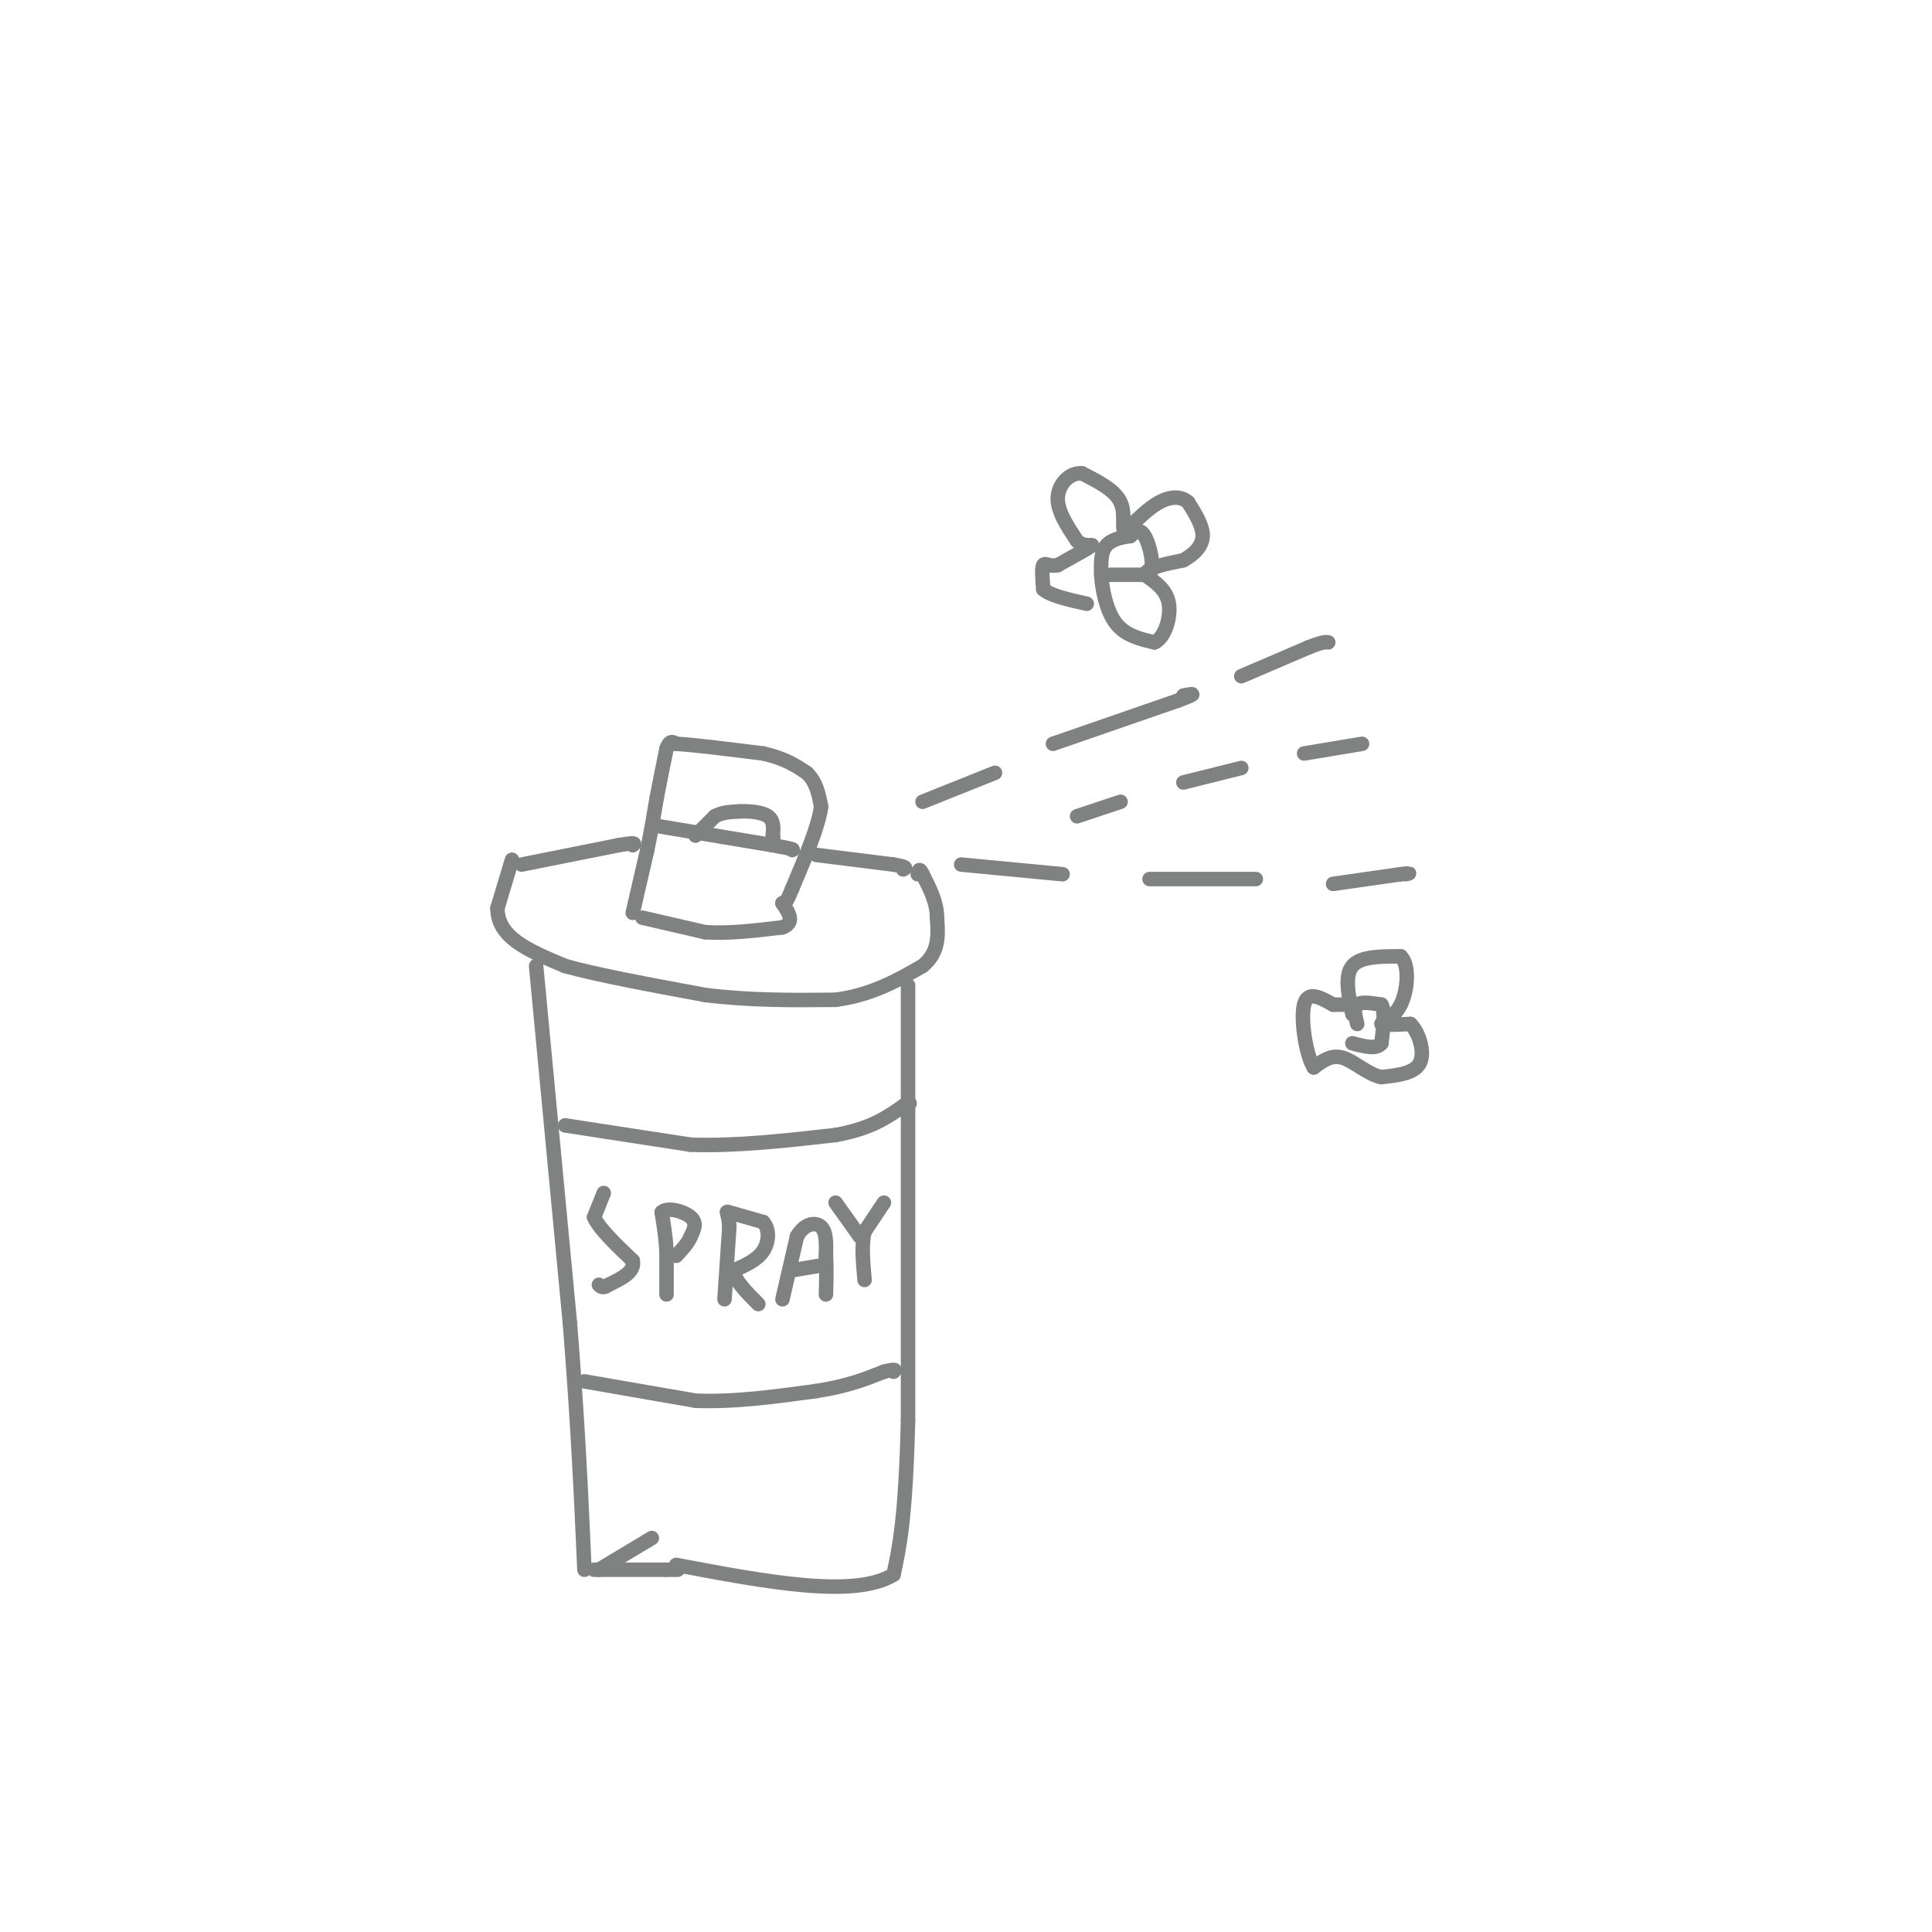 <svg viewBox='0 0 400 400' version='1.1' xmlns='http://www.w3.org/2000/svg' xmlns:xlink='http://www.w3.org/1999/xlink'><g fill='none' stroke='rgb(128,130,130)' stroke-width='3' stroke-linecap='round' stroke-linejoin='round'><path d='M106,178c0.000,0.000 -3.000,10.000 -3,10'/><path d='M103,188c-0.022,2.889 1.422,5.111 4,7c2.578,1.889 6.289,3.444 10,5'/><path d='M117,200c6.500,1.833 17.750,3.917 29,6'/><path d='M146,206c9.333,1.167 18.167,1.083 27,1'/><path d='M173,207c7.500,-1.000 12.750,-4.000 18,-7'/><path d='M191,200c3.500,-2.833 3.250,-6.417 3,-10'/><path d='M194,190c0.000,-3.167 -1.500,-6.083 -3,-9'/><path d='M191,181c-0.667,-1.500 -0.833,-0.750 -1,0'/><path d='M131,189c0.000,0.000 3.000,-13.000 3,-13'/><path d='M134,176c0.833,-4.000 1.417,-7.500 2,-11'/><path d='M136,165c0.667,-3.500 1.333,-6.750 2,-10'/><path d='M138,155c0.667,-1.833 1.333,-1.417 2,-1'/><path d='M140,154c3.333,0.167 10.667,1.083 18,2'/><path d='M158,156c4.500,1.000 6.750,2.500 9,4'/><path d='M167,160c2.000,1.833 2.500,4.417 3,7'/><path d='M170,167c-0.500,4.000 -3.250,10.500 -6,17'/><path d='M164,184c-1.333,3.333 -1.667,3.167 -2,3'/><path d='M133,190c0.000,0.000 13.000,3.000 13,3'/><path d='M146,193c4.833,0.333 10.417,-0.333 16,-1'/><path d='M162,192c2.667,-1.000 1.333,-3.000 0,-5'/><path d='M136,171c0.000,0.000 24.000,4.000 24,4'/><path d='M160,175c4.667,0.833 4.333,0.917 4,1'/><path d='M144,173c0.000,0.000 4.000,-4.000 4,-4'/><path d='M148,169c1.500,-0.833 3.250,-0.917 5,-1'/><path d='M153,168c2.067,-0.111 4.733,0.111 6,1c1.267,0.889 1.133,2.444 1,4'/><path d='M160,173c0.167,0.667 0.083,0.333 0,0'/><path d='M108,179c0.000,0.000 20.000,-4.000 20,-4'/><path d='M128,175c3.833,-0.667 3.417,-0.333 3,0'/><path d='M169,177c0.000,0.000 16.000,2.000 16,2'/><path d='M185,179c3.000,0.500 2.500,0.750 2,1'/><path d='M111,200c0.000,0.000 7.000,74.000 7,74'/><path d='M118,274c1.667,20.833 2.333,35.917 3,51'/><path d='M188,204c0.000,0.000 0.000,90.000 0,90'/><path d='M188,294c-0.500,20.333 -1.750,26.167 -3,32'/><path d='M185,326c-8.000,5.000 -26.500,1.500 -45,-2'/><path d='M124,325c0.000,0.000 10.000,-6.000 10,-6'/><path d='M134,319c1.667,-1.000 0.833,-0.500 0,0'/><path d='M191,166c0.000,0.000 15.000,-6.000 15,-6'/><path d='M218,154c0.000,0.000 26.000,-9.000 26,-9'/><path d='M244,145c4.500,-1.667 2.750,-1.333 1,-1'/><path d='M257,140c0.000,0.000 14.000,-6.000 14,-6'/><path d='M271,134c3.000,-1.167 3.500,-1.083 4,-1'/><path d='M199,179c0.000,0.000 21.000,2.000 21,2'/><path d='M238,182c0.000,0.000 22.000,0.000 22,0'/><path d='M276,183c0.000,0.000 14.000,-2.000 14,-2'/><path d='M290,181c2.500,-0.333 1.750,-0.167 1,0'/><path d='M223,169c0.000,0.000 9.000,-3.000 9,-3'/><path d='M245,162c0.000,0.000 12.000,-3.000 12,-3'/><path d='M270,156c0.000,0.000 12.000,-2.000 12,-2'/><path d='M123,325c0.000,0.000 15.000,0.000 15,0'/><path d='M138,325c2.833,0.000 2.417,0.000 2,0'/><path d='M117,233c0.000,0.000 26.000,4.000 26,4'/><path d='M143,237c9.333,0.333 19.667,-0.833 30,-2'/><path d='M173,235c7.333,-1.333 10.667,-3.667 14,-6'/><path d='M187,229c2.333,-1.000 1.167,-0.500 0,0'/><path d='M121,286c0.000,0.000 23.000,4.000 23,4'/><path d='M144,290c8.000,0.333 16.500,-0.833 25,-2'/><path d='M169,288c6.500,-1.000 10.250,-2.500 14,-4'/><path d='M183,284c2.667,-0.667 2.333,-0.333 2,0'/><path d='M125,247c0.000,0.000 -2.000,5.000 -2,5'/><path d='M123,252c1.000,2.333 4.500,5.667 8,9'/><path d='M131,261c0.500,2.333 -2.250,3.667 -5,5'/><path d='M126,266c-1.167,0.833 -1.583,0.417 -2,0'/><path d='M138,268c0.000,0.000 0.000,-9.000 0,-9'/><path d='M138,259c-0.167,-2.833 -0.583,-5.417 -1,-8'/><path d='M137,251c1.178,-1.200 4.622,-0.200 6,1c1.378,1.200 0.689,2.600 0,4'/><path d='M143,256c-0.500,1.333 -1.750,2.667 -3,4'/><path d='M150,269c0.000,0.000 1.000,-15.000 1,-15'/><path d='M151,254c-0.156,-3.089 -1.044,-3.311 0,-3c1.044,0.311 4.022,1.156 7,2'/><path d='M158,253c1.356,1.467 1.244,4.133 0,6c-1.244,1.867 -3.622,2.933 -6,4'/><path d='M152,263c-0.167,1.833 2.417,4.417 5,7'/><path d='M162,269c0.000,0.000 3.000,-13.000 3,-13'/><path d='M165,256c1.533,-2.733 3.867,-3.067 5,-2c1.133,1.067 1.067,3.533 1,6'/><path d='M171,260c0.167,2.333 0.083,5.167 0,8'/><path d='M164,263c0.000,0.000 6.000,-1.000 6,-1'/><path d='M173,249c0.000,0.000 5.000,7.000 5,7'/><path d='M183,249c0.000,0.000 -4.000,6.000 -4,6'/><path d='M179,255c-0.667,2.667 -0.333,6.333 0,10'/><path d='M230,119c0.000,0.000 8.000,0.000 8,0'/><path d='M238,119c1.156,-1.778 0.044,-6.222 -1,-8c-1.044,-1.778 -2.022,-0.889 -3,0'/><path d='M234,111c-1.533,0.178 -3.867,0.622 -5,2c-1.133,1.378 -1.067,3.689 -1,6'/><path d='M228,119c0.156,2.978 1.044,7.422 3,10c1.956,2.578 4.978,3.289 8,4'/><path d='M239,133c2.133,-0.889 3.467,-5.111 3,-8c-0.467,-2.889 -2.733,-4.444 -5,-6'/><path d='M237,119c0.500,-1.500 4.250,-2.250 8,-3'/><path d='M245,116c2.267,-1.267 3.933,-2.933 4,-5c0.067,-2.067 -1.467,-4.533 -3,-7'/><path d='M246,104c-1.489,-1.356 -3.711,-1.244 -6,0c-2.289,1.244 -4.644,3.622 -7,6'/><path d='M233,110c-0.956,-0.133 0.156,-3.467 -1,-6c-1.156,-2.533 -4.578,-4.267 -8,-6'/><path d='M224,98c-2.533,-0.222 -4.867,2.222 -5,5c-0.133,2.778 1.933,5.889 4,9'/><path d='M223,112c1.600,1.444 3.600,0.556 3,1c-0.600,0.444 -3.800,2.222 -7,4'/><path d='M219,117c-1.756,0.400 -2.644,-0.600 -3,0c-0.356,0.600 -0.178,2.800 0,5'/><path d='M216,122c1.500,1.333 5.250,2.167 9,3'/><path d='M281,212c-0.417,-1.667 -0.833,-3.333 0,-4c0.833,-0.667 2.917,-0.333 5,0'/><path d='M286,208c0.833,1.333 0.417,4.667 0,8'/><path d='M286,216c-1.000,1.333 -3.500,0.667 -6,0'/><path d='M280,210c-0.833,-4.000 -1.667,-8.000 0,-10c1.667,-2.000 5.833,-2.000 10,-2'/><path d='M290,198c1.857,1.714 1.500,7.000 0,10c-1.500,3.000 -4.143,3.714 -4,4c0.143,0.286 3.071,0.143 6,0'/><path d='M292,212c1.733,1.644 3.067,5.756 2,8c-1.067,2.244 -4.533,2.622 -8,3'/><path d='M286,223c-2.756,-0.511 -5.644,-3.289 -8,-4c-2.356,-0.711 -4.178,0.644 -6,2'/><path d='M272,221c-1.644,-2.578 -2.756,-10.022 -2,-13c0.756,-2.978 3.378,-1.489 6,0'/><path d='M276,208c1.667,0.000 2.833,0.000 4,0'/></g>
</svg>